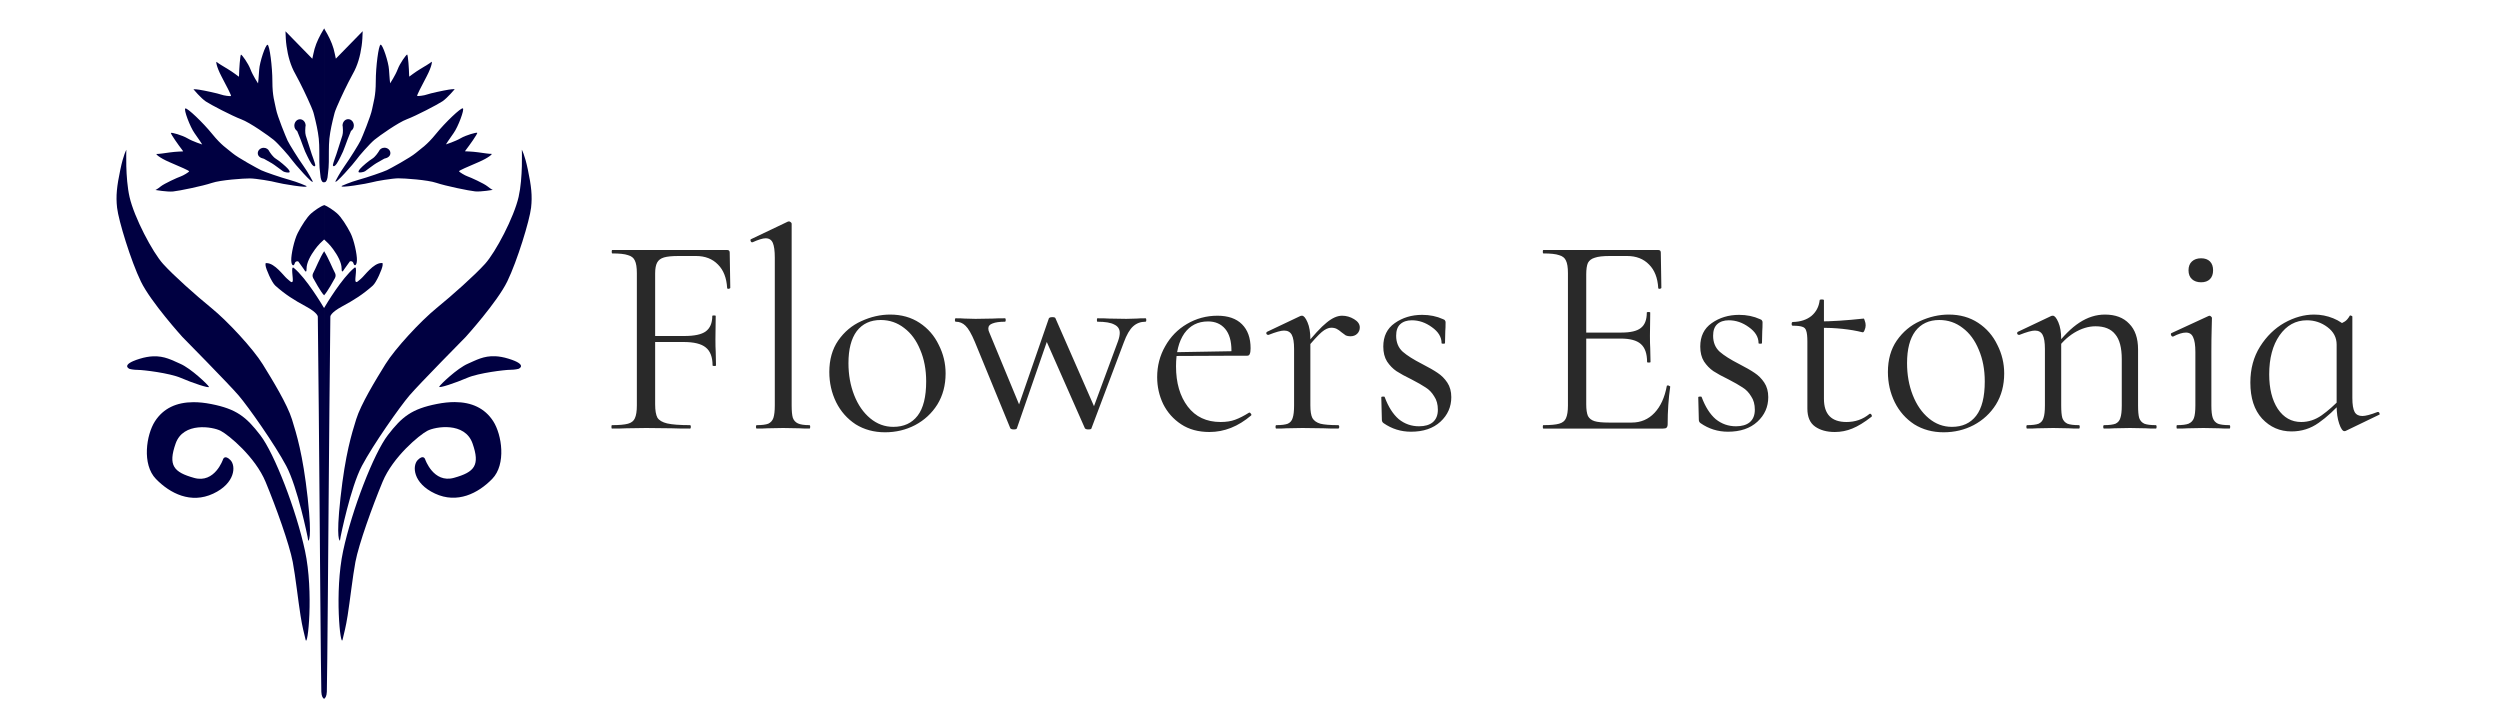 <svg xmlns="http://www.w3.org/2000/svg" width="350" height="100" viewBox="0 0 350 100" fill="none"><g clip-path="url(#clip0_135_2)"><g clip-path="url(#clip1_135_2)"><path d="M45.383 3.985L45.27 4.167C44.767 5.004 44.311 5.896 44.039 6.844C43.919 7.3 43.825 7.764 43.725 8.225C42.473 6.944 41.221 5.662 39.968 4.38C39.992 5.07 40.014 5.762 40.116 6.445C40.307 7.816 40.671 9.183 41.366 10.388C42.169 11.866 42.896 13.385 43.565 14.929C43.727 15.302 43.879 15.68 43.968 16.078C44.253 17.198 44.501 18.27 44.63 19.418C44.691 19.966 44.694 20.575 44.702 21.126C44.705 22.177 44.675 23.233 44.824 24.276C44.861 24.633 44.875 25.11 45.101 25.406C45.188 25.523 45.282 25.535 45.383 25.524V3.985ZM37.465 6.269C37.183 6.175 36.339 8.726 36.285 9.773C36.232 10.819 36.125 11.679 36.125 11.679C36.125 11.679 35.38 10.546 35.067 9.71C34.754 8.875 33.892 7.679 33.75 7.651C33.608 7.622 33.475 9.919 33.475 10.328C33.475 10.736 33.438 10.736 33.438 10.736C33.438 10.736 32.566 10.071 31.931 9.692C31.296 9.312 30.472 8.818 30.339 8.676C30.207 8.534 30.264 9.274 31.012 10.707C31.761 12.14 32.443 13.412 32.329 13.45C32.215 13.488 31.353 13.393 30.955 13.241C30.557 13.089 28.635 12.672 27.925 12.565C27.302 12.47 27.08 12.497 27.08 12.497C27.08 12.497 28.126 13.746 28.809 14.202C29.492 14.658 32.534 16.242 33.766 16.699C34.999 17.155 37.673 19.05 38.317 19.582C38.961 20.113 40.534 21.898 40.837 22.353C41.14 22.809 43.964 26.036 43.778 25.378C43.778 25.378 43.202 24.231 42.489 23.236C41.755 22.21 40.493 20.175 40.265 19.692C40.037 19.209 38.831 16.283 38.644 15.276C38.456 14.269 38.134 13.491 38.134 11.41C38.134 9.33 37.746 6.363 37.465 6.269ZM25.949 15.183C25.672 15.288 26.622 17.801 27.239 18.647C27.856 19.494 28.313 20.229 28.313 20.229C28.313 20.229 27.022 19.82 26.254 19.369C25.486 18.918 24.064 18.534 23.936 18.602C23.807 18.67 25.15 20.536 25.407 20.853C25.664 21.17 25.634 21.194 25.634 21.194C25.634 21.194 24.54 21.229 23.808 21.335C23.076 21.441 22.126 21.579 21.933 21.552C21.741 21.525 22.251 22.064 23.734 22.704C25.217 23.343 26.547 23.9 26.482 24.001C26.418 24.102 25.689 24.573 25.285 24.707C24.88 24.84 22.995 25.698 22.506 26.096C22.017 26.493 21.759 26.6 21.759 26.6C21.759 26.6 23.405 26.885 24.223 26.808C25.041 26.731 28.399 26.039 29.643 25.615C30.887 25.191 34.154 24.973 34.989 24.979C35.823 24.984 38.167 25.376 38.689 25.538C39.211 25.7 43.434 26.422 42.875 26.028C42.875 26.028 41.707 25.502 40.527 25.179C39.311 24.847 37.051 24.065 36.57 23.834C36.089 23.602 33.312 22.093 32.533 21.43C31.754 20.767 31.014 20.366 29.704 18.751C28.395 17.136 26.227 15.079 25.949 15.183ZM41.998 16.696C41.561 16.696 41.206 17.096 41.206 17.588C41.206 17.916 41.371 18.191 41.604 18.346C41.752 18.701 41.984 19.271 42.066 19.49C42.175 19.779 42.668 21.142 42.72 21.222C42.772 21.303 43.217 22.342 43.577 22.888C43.937 23.434 44.16 23.32 44.136 23.092C44.113 22.864 43.648 21.597 43.648 21.597C43.648 21.597 42.947 19.419 42.81 18.977C42.685 18.575 42.745 17.891 42.758 17.762C42.768 17.704 42.789 17.65 42.789 17.588C42.789 17.096 42.434 16.696 41.998 16.696ZM36.924 20.692C36.464 20.692 36.09 21.03 36.09 21.447C36.09 21.864 36.44 22.111 36.886 22.211C36.898 22.213 36.908 22.207 36.919 22.209C37.299 22.427 37.888 22.771 38.071 22.866C38.307 22.989 39.406 23.834 39.634 23.986C39.861 24.138 40.439 24.195 40.505 24.138C40.572 24.081 40.614 23.971 40.314 23.63C40.013 23.29 39.132 22.534 38.629 22.23C38.213 21.978 37.84 21.41 37.701 21.191C37.584 20.902 37.284 20.692 36.924 20.692ZM17.689 20.977C17.689 20.977 17.294 21.611 16.848 23.739C16.357 26.082 16.203 27.43 16.393 29.092C16.599 30.888 18.326 36.534 19.728 39.419C21.13 42.305 25.527 47.164 25.527 47.164C25.527 47.164 32.045 53.771 33.409 55.365C34.773 56.96 38.487 62.237 40.079 65.237C41.671 68.236 43.059 75.148 43.059 75.148L43.147 75.699C43.147 75.699 43.755 75.829 43.073 69.679C42.391 63.528 41.519 60.794 40.875 58.706C40.23 56.618 38.146 53.201 36.782 50.999C35.418 48.797 31.855 44.962 29.619 43.14C27.384 41.318 24.314 38.584 22.836 36.952C21.358 35.319 18.786 30.438 18.136 27.574C17.524 24.876 17.689 20.977 17.689 20.977ZM45.383 28.721C44.877 28.873 44.03 29.474 43.561 29.88C42.971 30.39 42.194 31.625 41.685 32.619C41.176 33.612 40.747 35.652 40.774 36.458C40.801 37.263 41.149 37.29 41.256 36.887C41.364 36.484 41.756 36.598 41.756 36.598L42.559 37.715C42.559 37.715 42.93 38.445 42.918 37.639C42.905 36.786 43.475 35.769 44.111 34.895C44.567 34.268 45.056 33.81 45.383 33.52V28.721ZM45.383 35.177C44.831 35.962 44.131 37.735 43.869 38.185C43.603 38.641 43.907 39.04 43.907 39.04C43.907 39.04 44.952 40.973 45.383 41.351V35.177ZM37.331 36.837C37.212 36.838 37.142 36.762 37.18 37.17C37.226 37.666 38.049 39.547 38.544 39.989C39.937 41.232 41.159 42.001 42.846 42.912C44.532 43.824 44.494 44.336 44.494 44.336L44.627 57.226L44.74 70.628C44.74 70.628 44.93 95.648 44.987 96.862C45.017 97.517 45.209 97.752 45.383 97.841V43.151C45.056 42.595 42.883 38.954 41.14 37.511C40.643 37.1 41.106 39.135 40.969 39.4C40.836 39.661 40.603 39.358 40.183 39.011C39.71 38.621 38.468 36.834 37.331 36.837ZM21.403 49.886C20.857 49.911 20.247 50.015 19.55 50.23C16.764 51.089 18.144 51.65 18.144 51.65C18.144 51.65 18.639 51.787 19.336 51.787C20.033 51.787 23.731 52.217 25.339 52.914C26.947 53.612 29.358 54.418 29.251 54.15C29.144 53.881 26.732 51.572 25.231 50.928C24.106 50.444 23.041 49.81 21.403 49.886ZM27.071 56.306C24.726 56.315 22.874 57.151 21.694 58.982C20.482 60.863 19.85 65.016 21.833 67.056C23.816 69.097 26.733 70.564 29.842 69.114C32.95 67.664 33.056 65.21 32.252 64.405C31.449 63.599 31.227 64.301 31.227 64.301C31.227 64.301 30.079 67.714 27.185 66.909C24.29 66.103 23.517 65.157 24.588 62.096C25.66 59.036 29.787 59.733 30.912 60.324C32.038 60.915 35.736 63.975 37.183 67.465C38.63 70.955 40.506 76.162 40.986 78.68C41.36 80.643 41.757 84.211 42.076 86.195C42.349 87.892 42.517 88.412 42.779 89.549C43.076 90.831 43.936 82.875 42.703 77.13C41.471 71.385 38.425 63.503 36.442 60.925C34.459 58.348 33.11 57.264 29.573 56.566C28.688 56.391 27.852 56.302 27.071 56.306Z" fill="#000041"></path><path d="M45.361 3.972L45.474 4.154C45.977 4.991 46.433 5.883 46.705 6.83C46.825 7.287 46.919 7.75 47.019 8.212C48.271 6.93 49.523 5.649 50.775 4.367C50.752 5.057 50.73 5.748 50.628 6.432C50.437 7.803 50.073 9.17 49.378 10.375C48.575 11.853 47.848 13.372 47.179 14.916C47.017 15.288 46.865 15.667 46.776 16.065C46.491 17.184 46.243 18.256 46.114 19.404C46.053 19.953 46.05 20.561 46.042 21.113C46.039 22.164 46.069 23.22 45.92 24.263C45.883 24.619 45.869 25.096 45.643 25.393C45.556 25.509 45.462 25.522 45.361 25.51V3.972ZM53.279 6.256C53.561 6.162 54.405 8.712 54.459 9.759C54.512 10.806 54.619 11.665 54.619 11.665C54.619 11.665 55.364 10.533 55.677 9.697C55.99 8.862 56.852 7.666 56.994 7.638C57.136 7.609 57.269 9.906 57.269 10.314C57.269 10.723 57.306 10.722 57.306 10.722C57.306 10.722 58.178 10.058 58.813 9.678C59.448 9.299 60.272 8.805 60.405 8.663C60.537 8.52 60.48 9.261 59.732 10.694C58.983 12.127 58.301 13.399 58.415 13.437C58.529 13.475 59.391 13.38 59.789 13.228C60.187 13.076 62.109 12.659 62.819 12.551C63.442 12.457 63.664 12.484 63.664 12.484C63.664 12.484 62.618 13.732 61.935 14.189C61.252 14.645 58.21 16.229 56.978 16.686C55.745 17.142 53.071 19.037 52.427 19.569C51.783 20.1 50.21 21.885 49.907 22.34C49.604 22.796 46.78 26.023 46.966 25.365C46.966 25.365 47.542 24.218 48.255 23.223C48.989 22.197 50.251 20.162 50.479 19.679C50.707 19.196 51.913 16.27 52.1 15.263C52.288 14.256 52.609 13.477 52.609 11.397C52.609 9.316 52.998 6.35 53.279 6.256ZM64.795 15.17C65.072 15.275 64.123 17.788 63.505 18.634C62.888 19.481 62.431 20.215 62.431 20.215C62.431 20.215 63.721 19.807 64.49 19.356C65.258 18.905 66.68 18.521 66.808 18.589C66.937 18.657 65.594 20.523 65.337 20.84C65.08 21.157 65.109 21.181 65.109 21.181C65.109 21.181 66.204 21.215 66.936 21.322C67.668 21.428 68.618 21.565 68.811 21.539C69.003 21.512 68.493 22.051 67.01 22.691C65.527 23.33 64.197 23.887 64.261 23.988C64.326 24.089 65.055 24.56 65.46 24.694C65.864 24.827 67.749 25.684 68.238 26.082C68.727 26.48 68.985 26.587 68.985 26.587C68.985 26.587 67.339 26.872 66.521 26.795C65.703 26.718 62.345 26.026 61.101 25.602C59.857 25.177 56.59 24.96 55.755 24.965C54.921 24.971 52.577 25.363 52.055 25.525C51.533 25.687 47.31 26.409 47.869 26.015C47.869 26.015 49.037 25.488 50.217 25.166C51.433 24.834 53.693 24.052 54.174 23.82C54.655 23.589 57.432 22.079 58.211 21.417C58.99 20.754 59.73 20.353 61.039 18.738C62.349 17.123 64.517 15.065 64.795 15.17ZM48.746 16.683C49.183 16.683 49.538 17.082 49.538 17.575C49.538 17.903 49.373 18.177 49.14 18.332C48.992 18.688 48.76 19.258 48.678 19.477C48.569 19.766 48.076 21.128 48.024 21.209C47.972 21.29 47.527 22.329 47.167 22.875C46.806 23.42 46.584 23.307 46.608 23.079C46.631 22.851 47.096 21.584 47.096 21.584C47.096 21.584 47.797 19.405 47.934 18.964C48.059 18.562 47.998 17.878 47.986 17.749C47.976 17.691 47.955 17.637 47.955 17.575C47.955 17.082 48.309 16.683 48.746 16.683ZM53.82 20.679C54.281 20.679 54.654 21.017 54.654 21.434C54.654 21.851 54.304 22.098 53.858 22.198C53.846 22.2 53.836 22.194 53.825 22.196C53.445 22.414 52.856 22.758 52.673 22.853C52.437 22.976 51.338 23.821 51.11 23.973C50.883 24.125 50.305 24.181 50.239 24.125C50.172 24.067 50.13 23.957 50.43 23.617C50.731 23.276 51.612 22.52 52.115 22.217C52.531 21.965 52.904 21.397 53.043 21.178C53.16 20.889 53.46 20.679 53.82 20.679ZM73.055 20.964C73.055 20.964 73.45 21.598 73.896 23.726C74.387 26.069 74.541 27.417 74.351 29.079C74.145 30.875 72.418 36.521 71.016 39.406C69.614 42.291 65.217 47.151 65.217 47.151C65.217 47.151 58.699 53.758 57.335 55.352C55.971 56.947 52.257 62.224 50.665 65.223C49.073 68.223 47.685 75.135 47.685 75.135L47.597 75.686C47.597 75.686 46.989 75.816 47.671 69.665C48.353 63.515 49.225 60.781 49.869 58.693C50.514 56.605 52.598 53.188 53.962 50.986C55.326 48.784 58.889 44.949 61.124 43.127C63.36 41.304 66.43 38.571 67.908 36.938C69.386 35.306 71.958 30.425 72.608 27.561C73.22 24.863 73.055 20.964 73.055 20.964ZM45.361 28.707C45.867 28.86 46.714 29.461 47.183 29.867C47.773 30.377 48.55 31.612 49.059 32.605C49.568 33.599 49.997 35.639 49.97 36.444C49.943 37.25 49.595 37.277 49.488 36.874C49.38 36.471 48.988 36.585 48.988 36.585L48.185 37.702C48.185 37.702 47.814 38.431 47.826 37.626C47.839 36.773 47.269 35.756 46.633 34.881C46.177 34.255 45.688 33.797 45.361 33.507V28.707ZM45.361 35.164C45.913 35.949 46.613 37.722 46.875 38.172C47.14 38.628 46.837 39.027 46.837 39.027C46.837 39.027 45.792 40.96 45.361 41.338V35.164ZM53.412 36.824C53.532 36.825 53.602 36.748 53.564 37.157C53.518 37.653 52.695 39.534 52.2 39.976C50.807 41.219 49.585 41.988 47.898 42.899C46.212 43.81 46.25 44.323 46.25 44.323L46.117 57.212L46.004 70.615C46.004 70.615 45.814 95.634 45.757 96.849C45.727 97.503 45.535 97.739 45.361 97.828V43.138C45.688 42.582 47.861 38.941 49.604 37.498C50.101 37.087 49.638 39.122 49.775 39.387C49.908 39.648 50.141 39.345 50.561 38.998C51.034 38.608 52.276 36.821 53.412 36.824ZM69.341 49.873C69.887 49.898 70.497 50.002 71.194 50.217C73.981 51.076 72.6 51.636 72.6 51.636C72.6 51.636 72.105 51.774 71.408 51.774C70.711 51.774 67.013 52.203 65.405 52.901C63.797 53.599 61.386 54.405 61.493 54.136C61.6 53.868 64.012 51.559 65.513 50.915C66.638 50.431 67.703 49.797 69.341 49.873ZM63.673 56.292C66.018 56.301 67.87 57.138 69.05 58.969C70.262 60.849 70.894 65.003 68.911 67.043C66.928 69.083 64.011 70.55 60.902 69.101C57.794 67.651 57.688 65.197 58.492 64.392C59.295 63.586 59.516 64.288 59.516 64.288C59.516 64.288 60.665 67.701 63.559 66.896C66.454 66.09 67.228 65.143 66.156 62.083C65.084 59.022 60.957 59.72 59.831 60.311C58.706 60.901 55.008 63.962 53.561 67.452C52.114 70.942 50.238 76.149 49.758 78.667C49.384 80.63 48.987 84.198 48.668 86.182C48.395 87.879 48.227 88.399 47.965 89.536C47.668 90.818 46.808 82.862 48.041 77.117C49.273 71.372 52.319 63.489 54.302 60.912C56.285 58.335 57.634 57.251 61.171 56.553C62.056 56.378 62.892 56.289 63.673 56.292Z" fill="#000041"></path></g><path d="M85.68 60C85.627 60 85.6 59.92 85.6 59.76C85.6 59.6 85.627 59.52 85.68 59.52C86.693 59.52 87.44 59.453 87.92 59.32C88.4 59.187 88.72 58.933 88.88 58.56C89.067 58.16 89.16 57.56 89.16 56.76V38.24C89.16 37.44 89.067 36.853 88.88 36.48C88.72 36.107 88.4 35.853 87.92 35.72C87.467 35.56 86.733 35.48 85.72 35.48C85.667 35.48 85.64 35.4 85.64 35.24C85.64 35.08 85.667 35 85.72 35H101.8C102.04 35 102.16 35.12 102.16 35.36L102.24 40.28C102.24 40.36 102.16 40.413 102 40.44C101.867 40.44 101.8 40.4 101.8 40.32C101.72 38.907 101.293 37.813 100.52 37.04C99.747 36.24 98.72 35.84 97.44 35.84H95C94.093 35.84 93.413 35.907 92.96 36.04C92.507 36.173 92.187 36.413 92 36.76C91.813 37.107 91.72 37.613 91.72 38.28V56.6C91.72 57.453 91.827 58.08 92.04 58.48C92.28 58.853 92.733 59.12 93.4 59.28C94.093 59.44 95.16 59.52 96.6 59.52C96.68 59.52 96.72 59.6 96.72 59.76C96.72 59.92 96.68 60 96.6 60C95.507 60 94.653 59.987 94.04 59.96L90.44 59.92L87.72 59.96C87.24 59.987 86.56 60 85.68 60ZM99.76 51.16C99.76 49.987 99.44 49.147 98.8 48.64C98.187 48.133 97.147 47.88 95.68 47.88H90.52V47.04H95.8C97.213 47.04 98.213 46.827 98.8 46.4C99.413 45.947 99.72 45.227 99.72 44.24C99.72 44.187 99.8 44.16 99.96 44.16C100.12 44.16 100.2 44.187 100.2 44.24L100.16 47.48C100.16 48.253 100.173 48.84 100.2 49.24L100.24 51.16C100.24 51.213 100.16 51.24 100 51.24C99.84 51.24 99.76 51.213 99.76 51.16ZM105.952 60C105.872 60 105.832 59.92 105.832 59.76C105.832 59.6 105.872 59.52 105.952 59.52C106.672 59.52 107.205 59.453 107.552 59.32C107.898 59.16 108.138 58.893 108.272 58.52C108.405 58.12 108.472 57.533 108.472 56.76V36.08C108.472 35.12 108.378 34.427 108.192 34C108.005 33.573 107.672 33.36 107.192 33.36C106.792 33.36 106.178 33.547 105.352 33.92H105.272C105.192 33.92 105.125 33.853 105.072 33.72C105.045 33.587 105.072 33.507 105.152 33.48L110.272 31.04C110.325 31.013 110.392 31 110.472 31C110.552 31 110.632 31.04 110.712 31.12C110.792 31.173 110.832 31.24 110.832 31.32V56.76C110.832 57.533 110.885 58.107 110.992 58.48C111.125 58.853 111.365 59.12 111.712 59.28C112.058 59.44 112.592 59.52 113.312 59.52C113.392 59.52 113.432 59.6 113.432 59.76C113.432 59.92 113.392 60 113.312 60C112.725 60 112.245 59.987 111.872 59.96L109.632 59.92L107.472 59.96C107.098 59.987 106.592 60 105.952 60ZM123.904 60.52C122.357 60.52 120.984 60.147 119.784 59.4C118.611 58.627 117.704 57.6 117.064 56.32C116.424 55.013 116.104 53.6 116.104 52.08C116.104 50.347 116.517 48.88 117.344 47.68C118.197 46.453 119.277 45.547 120.584 44.96C121.917 44.347 123.264 44.04 124.624 44.04C126.197 44.04 127.571 44.427 128.744 45.2C129.917 45.973 130.811 47 131.424 48.28C132.064 49.533 132.384 50.867 132.384 52.28C132.384 53.933 131.997 55.387 131.224 56.64C130.451 57.867 129.411 58.827 128.104 59.52C126.824 60.187 125.424 60.52 123.904 60.52ZM125.064 59.76C126.531 59.76 127.664 59.24 128.464 58.2C129.264 57.16 129.664 55.56 129.664 53.4C129.664 51.747 129.384 50.267 128.824 48.96C128.291 47.653 127.544 46.64 126.584 45.92C125.624 45.173 124.531 44.8 123.304 44.8C121.864 44.8 120.744 45.32 119.944 46.36C119.171 47.4 118.784 48.893 118.784 50.84C118.784 52.467 119.051 53.96 119.584 55.32C120.117 56.68 120.864 57.76 121.824 58.56C122.784 59.36 123.864 59.76 125.064 59.76ZM136.485 47.88C136.005 46.733 135.565 45.973 135.165 45.6C134.791 45.227 134.338 45.04 133.805 45.04C133.725 45.04 133.685 44.96 133.685 44.8C133.685 44.64 133.725 44.56 133.805 44.56C134.338 44.56 134.751 44.573 135.045 44.6L136.565 44.64L138.965 44.6C139.365 44.573 139.938 44.56 140.685 44.56C140.765 44.56 140.805 44.64 140.805 44.8C140.805 44.96 140.765 45.04 140.685 45.04C139.938 45.04 139.365 45.12 138.965 45.28C138.565 45.413 138.365 45.653 138.365 46C138.365 46.187 138.418 46.387 138.525 46.6L143.045 57.52L141.845 59L146.845 44.56C146.925 44.453 147.085 44.4 147.325 44.4C147.591 44.4 147.738 44.453 147.765 44.56L153.445 57.52L152.325 59.12L156.525 47.76C156.685 47.307 156.765 46.92 156.765 46.6C156.765 46.067 156.511 45.68 156.005 45.44C155.525 45.173 154.738 45.04 153.645 45.04C153.591 45.04 153.565 44.96 153.565 44.8C153.565 44.64 153.591 44.56 153.645 44.56C154.365 44.56 154.911 44.573 155.285 44.6L157.685 44.64L159.125 44.6C159.391 44.573 159.805 44.56 160.365 44.56C160.445 44.56 160.485 44.64 160.485 44.8C160.485 44.96 160.445 45.04 160.365 45.04C159.698 45.04 159.125 45.253 158.645 45.68C158.165 46.107 157.725 46.867 157.325 47.96L152.805 59.96C152.805 60.067 152.658 60.12 152.365 60.12C152.125 60.12 151.965 60.067 151.885 59.96L146.165 47L147.365 45.52L142.365 59.96C142.338 60.067 142.191 60.12 141.925 60.12C141.685 60.12 141.525 60.067 141.445 59.96L136.485 47.88ZM169.323 60.48C167.776 60.48 166.456 60.12 165.363 59.4C164.269 58.68 163.429 57.733 162.843 56.56C162.283 55.387 162.003 54.133 162.003 52.8C162.003 51.227 162.376 49.787 163.123 48.48C163.869 47.147 164.883 46.107 166.163 45.36C167.469 44.587 168.896 44.2 170.443 44.2C171.936 44.2 173.083 44.6 173.883 45.4C174.683 46.2 175.083 47.32 175.083 48.76C175.083 49.133 175.043 49.4 174.963 49.56C174.909 49.72 174.789 49.8 174.603 49.8H172.363L172.403 49.08C172.403 47.747 172.109 46.733 171.523 46.04C170.936 45.347 170.136 45 169.123 45C167.709 45 166.603 45.56 165.803 46.68C165.029 47.8 164.643 49.333 164.643 51.28C164.643 53.6 165.189 55.48 166.283 56.92C167.376 58.36 168.909 59.08 170.883 59.08C171.683 59.08 172.363 58.973 172.923 58.76C173.509 58.547 174.163 58.213 174.883 57.76H174.923C175.003 57.76 175.069 57.813 175.123 57.92C175.203 58 175.216 58.08 175.163 58.16C173.349 59.707 171.403 60.48 169.323 60.48ZM163.883 49.32L172.963 49.16V49.8L163.923 49.84L163.883 49.32ZM182.451 48.72C183.864 46.96 184.957 45.773 185.731 45.16C186.504 44.52 187.224 44.2 187.891 44.2C188.477 44.2 189.037 44.36 189.571 44.68C190.104 45 190.371 45.387 190.371 45.84C190.371 46.187 190.251 46.48 190.011 46.72C189.771 46.96 189.451 47.08 189.051 47.08C188.811 47.08 188.597 47.04 188.411 46.96C188.251 46.853 188.051 46.707 187.811 46.52C187.571 46.307 187.344 46.147 187.131 46.04C186.917 45.933 186.664 45.88 186.371 45.88C185.971 45.88 185.531 46.08 185.051 46.48C184.571 46.88 183.757 47.773 182.611 49.16L182.451 48.72ZM178.691 60C178.611 60 178.571 59.92 178.571 59.76C178.571 59.6 178.611 59.52 178.691 59.52C179.411 59.52 179.944 59.453 180.291 59.32C180.637 59.16 180.864 58.893 180.971 58.52C181.104 58.147 181.171 57.56 181.171 56.76V48.84C181.171 47.933 181.064 47.28 180.851 46.88C180.637 46.48 180.277 46.28 179.771 46.28C179.344 46.28 178.624 46.48 177.611 46.88H177.531C177.424 46.88 177.344 46.827 177.291 46.72C177.264 46.587 177.304 46.493 177.411 46.44L182.051 44.24C182.104 44.213 182.184 44.2 182.291 44.2C182.531 44.2 182.784 44.507 183.051 45.12C183.317 45.733 183.451 46.52 183.451 47.48V56.76C183.451 57.56 183.544 58.147 183.731 58.52C183.944 58.893 184.317 59.16 184.851 59.32C185.384 59.453 186.211 59.52 187.331 59.52C187.437 59.52 187.491 59.6 187.491 59.76C187.491 59.92 187.437 60 187.331 60C186.477 60 185.797 59.987 185.291 59.96L182.331 59.92L180.131 59.96C179.784 59.987 179.304 60 178.691 60ZM195.461 47C195.461 47.933 195.768 48.68 196.381 49.24C196.994 49.773 197.901 50.347 199.101 50.96C200.034 51.44 200.754 51.853 201.261 52.2C201.794 52.547 202.248 53 202.621 53.56C202.994 54.12 203.181 54.8 203.181 55.6C203.181 56.96 202.674 58.107 201.661 59.04C200.648 59.973 199.274 60.44 197.541 60.44C196.128 60.44 194.848 60.04 193.701 59.24C193.541 59.133 193.461 58.973 193.461 58.76L193.381 55.64C193.381 55.56 193.448 55.52 193.581 55.52C193.741 55.493 193.834 55.52 193.861 55.6C194.368 56.96 195.021 57.987 195.821 58.68C196.648 59.347 197.594 59.68 198.661 59.68C199.488 59.68 200.128 59.493 200.581 59.12C201.061 58.72 201.301 58.133 201.301 57.36C201.301 56.613 201.128 55.987 200.781 55.48C200.461 54.947 200.061 54.533 199.581 54.24C199.101 53.92 198.448 53.547 197.621 53.12C196.741 52.693 196.034 52.307 195.501 51.96C194.994 51.613 194.554 51.16 194.181 50.6C193.834 50.04 193.661 49.347 193.661 48.52C193.661 47.08 194.194 45.987 195.261 45.24C196.354 44.467 197.634 44.08 199.101 44.08C200.168 44.08 201.141 44.28 202.021 44.68C202.181 44.733 202.274 44.8 202.301 44.88C202.354 44.933 202.381 45.013 202.381 45.12C202.381 45.653 202.368 46.067 202.341 46.36L202.301 48.04C202.301 48.093 202.221 48.12 202.061 48.12C201.901 48.12 201.821 48.093 201.821 48.04C201.821 47.187 201.368 46.44 200.461 45.8C199.581 45.16 198.648 44.84 197.661 44.84C196.968 44.84 196.421 45.027 196.021 45.4C195.648 45.747 195.461 46.28 195.461 47ZM216.072 60C216.018 60 215.992 59.92 215.992 59.76C215.992 59.6 216.018 59.52 216.072 59.52C217.085 59.52 217.818 59.453 218.272 59.32C218.752 59.187 219.072 58.933 219.232 58.56C219.418 58.16 219.512 57.56 219.512 56.76V38.24C219.512 37.44 219.418 36.853 219.232 36.48C219.072 36.107 218.752 35.853 218.272 35.72C217.818 35.56 217.085 35.48 216.072 35.48C216.018 35.48 215.992 35.4 215.992 35.24C215.992 35.08 216.018 35 216.072 35H232.152C232.392 35 232.512 35.12 232.512 35.36L232.592 40.28C232.592 40.36 232.512 40.413 232.352 40.44C232.218 40.44 232.152 40.4 232.152 40.32C232.072 38.907 231.645 37.813 230.872 37.04C230.098 36.24 229.072 35.84 227.792 35.84H225.352C224.418 35.84 223.725 35.92 223.272 36.08C222.818 36.213 222.498 36.453 222.312 36.8C222.152 37.147 222.072 37.693 222.072 38.44V56.6C222.072 57.32 222.152 57.867 222.312 58.24C222.498 58.587 222.805 58.827 223.232 58.96C223.658 59.093 224.325 59.16 225.232 59.16H228.432C229.712 59.16 230.778 58.707 231.632 57.8C232.485 56.893 233.058 55.64 233.352 54.04C233.352 53.987 233.405 53.96 233.512 53.96C233.592 53.96 233.658 53.987 233.712 54.04C233.792 54.067 233.832 54.093 233.832 54.12C233.592 55.8 233.472 57.56 233.472 59.4C233.472 59.613 233.418 59.773 233.312 59.88C233.232 59.96 233.072 60 232.832 60H216.072ZM230.592 50.68C230.592 49.507 230.298 48.667 229.712 48.16C229.152 47.653 228.205 47.4 226.872 47.4H220.872V46.56H226.992C228.272 46.56 229.178 46.347 229.712 45.92C230.272 45.493 230.552 44.773 230.552 43.76C230.552 43.707 230.632 43.68 230.792 43.68C230.952 43.68 231.032 43.707 231.032 43.76L230.992 47C230.992 47.773 231.005 48.36 231.032 48.76L231.072 50.68C231.072 50.733 230.992 50.76 230.832 50.76C230.672 50.76 230.592 50.733 230.592 50.68ZM239.836 47C239.836 47.933 240.143 48.68 240.756 49.24C241.369 49.773 242.276 50.347 243.476 50.96C244.409 51.44 245.129 51.853 245.636 52.2C246.169 52.547 246.623 53 246.996 53.56C247.369 54.12 247.556 54.8 247.556 55.6C247.556 56.96 247.049 58.107 246.036 59.04C245.023 59.973 243.649 60.44 241.916 60.44C240.503 60.44 239.223 60.04 238.076 59.24C237.916 59.133 237.836 58.973 237.836 58.76L237.756 55.64C237.756 55.56 237.823 55.52 237.956 55.52C238.116 55.493 238.209 55.52 238.236 55.6C238.743 56.96 239.396 57.987 240.196 58.68C241.023 59.347 241.969 59.68 243.036 59.68C243.863 59.68 244.503 59.493 244.956 59.12C245.436 58.72 245.676 58.133 245.676 57.36C245.676 56.613 245.503 55.987 245.156 55.48C244.836 54.947 244.436 54.533 243.956 54.24C243.476 53.92 242.823 53.547 241.996 53.12C241.116 52.693 240.409 52.307 239.876 51.96C239.369 51.613 238.929 51.16 238.556 50.6C238.209 50.04 238.036 49.347 238.036 48.52C238.036 47.08 238.569 45.987 239.636 45.24C240.729 44.467 242.009 44.08 243.476 44.08C244.543 44.08 245.516 44.28 246.396 44.68C246.556 44.733 246.649 44.8 246.676 44.88C246.729 44.933 246.756 45.013 246.756 45.12C246.756 45.653 246.743 46.067 246.716 46.36L246.676 48.04C246.676 48.093 246.596 48.12 246.436 48.12C246.276 48.12 246.196 48.093 246.196 48.04C246.196 47.187 245.743 46.44 244.836 45.8C243.956 45.16 243.023 44.84 242.036 44.84C241.343 44.84 240.796 45.027 240.396 45.4C240.023 45.747 239.836 46.28 239.836 47ZM256.872 60.48C255.752 60.48 254.832 60.227 254.112 59.72C253.392 59.213 253.032 58.373 253.032 57.2V47.8C253.032 47.107 252.978 46.613 252.872 46.32C252.792 46.027 252.618 45.84 252.352 45.76C252.085 45.653 251.632 45.6 250.992 45.6C250.885 45.6 250.832 45.52 250.832 45.36C250.832 45.173 250.885 45.08 250.992 45.08C252.058 45.053 252.925 44.773 253.592 44.24C254.258 43.68 254.645 42.947 254.752 42.04C254.752 41.96 254.858 41.92 255.072 41.92C255.258 41.92 255.352 41.96 255.352 42.04V55.84C255.352 58 256.405 59.08 258.512 59.08C259.738 59.08 260.805 58.707 261.712 57.96L261.792 57.92C261.898 57.92 261.978 57.987 262.032 58.12C262.085 58.227 262.072 58.307 261.992 58.36C261.005 59.133 260.112 59.68 259.312 60C258.538 60.32 257.725 60.48 256.872 60.48ZM260.752 46.52C259.045 46.093 257.018 45.88 254.672 45.88V45C256.352 45 258.432 44.867 260.912 44.6C260.965 44.6 261.018 44.707 261.072 44.92C261.152 45.107 261.192 45.32 261.192 45.56C261.192 45.773 261.138 46 261.032 46.24C260.952 46.453 260.858 46.547 260.752 46.52ZM272.107 60.52C270.561 60.52 269.187 60.147 267.987 59.4C266.814 58.627 265.907 57.6 265.267 56.32C264.627 55.013 264.307 53.6 264.307 52.08C264.307 50.347 264.721 48.88 265.547 47.68C266.401 46.453 267.481 45.547 268.787 44.96C270.121 44.347 271.467 44.04 272.827 44.04C274.401 44.04 275.774 44.427 276.947 45.2C278.121 45.973 279.014 47 279.627 48.28C280.267 49.533 280.587 50.867 280.587 52.28C280.587 53.933 280.201 55.387 279.427 56.64C278.654 57.867 277.614 58.827 276.307 59.52C275.027 60.187 273.627 60.52 272.107 60.52ZM273.267 59.76C274.734 59.76 275.867 59.24 276.667 58.2C277.467 57.16 277.867 55.56 277.867 53.4C277.867 51.747 277.587 50.267 277.027 48.96C276.494 47.653 275.747 46.64 274.787 45.92C273.827 45.173 272.734 44.8 271.507 44.8C270.067 44.8 268.947 45.32 268.147 46.36C267.374 47.4 266.987 48.893 266.987 50.84C266.987 52.467 267.254 53.96 267.787 55.32C268.321 56.68 269.067 57.76 270.027 58.56C270.987 59.36 272.067 59.76 273.267 59.76ZM294.568 60C294.488 60 294.448 59.92 294.448 59.76C294.448 59.6 294.488 59.52 294.568 59.52C295.288 59.52 295.821 59.453 296.168 59.32C296.514 59.16 296.741 58.893 296.848 58.52C296.981 58.147 297.048 57.56 297.048 56.76V50.28C297.048 48.68 296.741 47.52 296.128 46.8C295.541 46.053 294.621 45.68 293.368 45.68C292.381 45.68 291.381 45.987 290.368 46.6C289.381 47.213 288.528 48.053 287.808 49.12L287.648 48.64C288.821 47.067 289.981 45.907 291.128 45.16C292.274 44.413 293.461 44.04 294.688 44.04C296.154 44.04 297.288 44.467 298.088 45.32C298.914 46.147 299.328 47.347 299.328 48.92V56.76C299.328 57.56 299.381 58.147 299.488 58.52C299.621 58.893 299.861 59.16 300.208 59.32C300.554 59.453 301.088 59.52 301.808 59.52C301.888 59.52 301.928 59.6 301.928 59.76C301.928 59.92 301.888 60 301.808 60C301.194 60 300.714 59.987 300.368 59.96L298.208 59.92L296.008 59.96C295.661 59.987 295.181 60 294.568 60ZM283.808 60C283.728 60 283.688 59.92 283.688 59.76C283.688 59.6 283.728 59.52 283.808 59.52C284.528 59.52 285.061 59.453 285.408 59.32C285.754 59.16 285.981 58.893 286.088 58.52C286.221 58.147 286.288 57.56 286.288 56.76V48.84C286.288 47.933 286.181 47.28 285.968 46.88C285.754 46.48 285.394 46.28 284.888 46.28C284.461 46.28 283.741 46.48 282.728 46.88H282.648C282.541 46.88 282.461 46.827 282.408 46.72C282.381 46.587 282.421 46.493 282.528 46.44L287.168 44.24C287.221 44.213 287.301 44.2 287.408 44.2C287.648 44.2 287.901 44.507 288.168 45.12C288.434 45.733 288.568 46.52 288.568 47.48V56.76C288.568 57.56 288.621 58.147 288.728 58.52C288.861 58.893 289.101 59.16 289.448 59.32C289.794 59.453 290.328 59.52 291.048 59.52C291.128 59.52 291.168 59.6 291.168 59.76C291.168 59.92 291.128 60 291.048 60C290.434 60 289.954 59.987 289.608 59.96L287.448 59.92L285.248 59.96C284.901 59.987 284.421 60 283.808 60ZM304.792 60C304.739 60 304.712 59.92 304.712 59.76C304.712 59.6 304.739 59.52 304.792 59.52C305.512 59.52 306.045 59.453 306.392 59.32C306.765 59.16 307.019 58.893 307.152 58.52C307.285 58.147 307.352 57.56 307.352 56.76V49.28C307.352 48.32 307.245 47.627 307.032 47.2C306.845 46.773 306.512 46.56 306.032 46.56C305.552 46.56 304.952 46.747 304.232 47.12H304.192C304.085 47.12 304.005 47.053 303.952 46.92C303.899 46.787 303.912 46.693 303.992 46.64L309.192 44.24L309.352 44.2C309.405 44.2 309.472 44.24 309.552 44.32C309.632 44.373 309.672 44.44 309.672 44.52C309.672 44.707 309.659 45.24 309.632 46.12C309.605 47 309.592 48.04 309.592 49.24V56.76C309.592 57.56 309.659 58.147 309.792 58.52C309.925 58.893 310.165 59.16 310.512 59.32C310.859 59.453 311.392 59.52 312.112 59.52C312.192 59.52 312.232 59.6 312.232 59.76C312.232 59.92 312.192 60 312.112 60C311.499 60 311.005 59.987 310.632 59.96L308.472 59.92L306.312 59.96C305.939 59.987 305.432 60 304.792 60ZM308.152 39.52C307.619 39.52 307.192 39.373 306.872 39.08C306.552 38.787 306.392 38.373 306.392 37.84C306.392 37.307 306.552 36.893 306.872 36.6C307.192 36.307 307.619 36.16 308.152 36.16C308.685 36.16 309.099 36.307 309.392 36.6C309.685 36.893 309.832 37.307 309.832 37.84C309.832 38.373 309.685 38.787 309.392 39.08C309.099 39.373 308.685 39.52 308.152 39.52ZM320.809 60.4C319.183 60.4 317.809 59.8 316.689 58.6C315.596 57.4 315.049 55.72 315.049 53.56C315.049 51.64 315.503 49.96 316.409 48.52C317.316 47.08 318.449 45.973 319.809 45.2C321.196 44.427 322.583 44.04 323.969 44.04C324.903 44.04 325.796 44.213 326.649 44.56C327.503 44.907 328.196 45.387 328.729 46L327.129 48.24C327.129 47.253 326.703 46.44 325.849 45.8C324.996 45.16 324.036 44.84 322.969 44.84C321.396 44.84 320.116 45.547 319.129 46.96C318.169 48.347 317.689 50.16 317.689 52.4C317.689 54.4 318.089 56.013 318.889 57.24C319.716 58.467 320.809 59.08 322.169 59.08C323.183 59.08 324.129 58.773 325.009 58.16C325.916 57.52 326.836 56.707 327.769 55.72L328.089 56C326.916 57.333 325.756 58.4 324.609 59.2C323.489 60 322.223 60.4 320.809 60.4ZM328.209 60.36C327.969 60.36 327.729 60.013 327.489 59.32C327.249 58.627 327.129 57.787 327.129 56.8V45.56C327.663 45.347 328.049 45.16 328.289 45C328.529 44.84 328.756 44.573 328.969 44.2C328.996 44.147 329.063 44.147 329.169 44.2C329.276 44.227 329.329 44.267 329.329 44.32V55.72C329.329 56.627 329.436 57.28 329.649 57.68C329.863 58.053 330.223 58.24 330.729 58.24C331.183 58.24 331.889 58.053 332.849 57.68H332.929C333.036 57.68 333.103 57.747 333.129 57.88C333.183 57.987 333.156 58.053 333.049 58.08L328.409 60.32C328.356 60.347 328.289 60.36 328.209 60.36Z" fill="#292929"></path></g><defs><clipPath id="clip0_135_2"><rect width="350" height="100" fill="white"></rect></clipPath><clipPath id="clip1_135_2"><rect width="121" height="118" fill="white" transform="translate(-14 -4)"></rect></clipPath></defs></svg>
